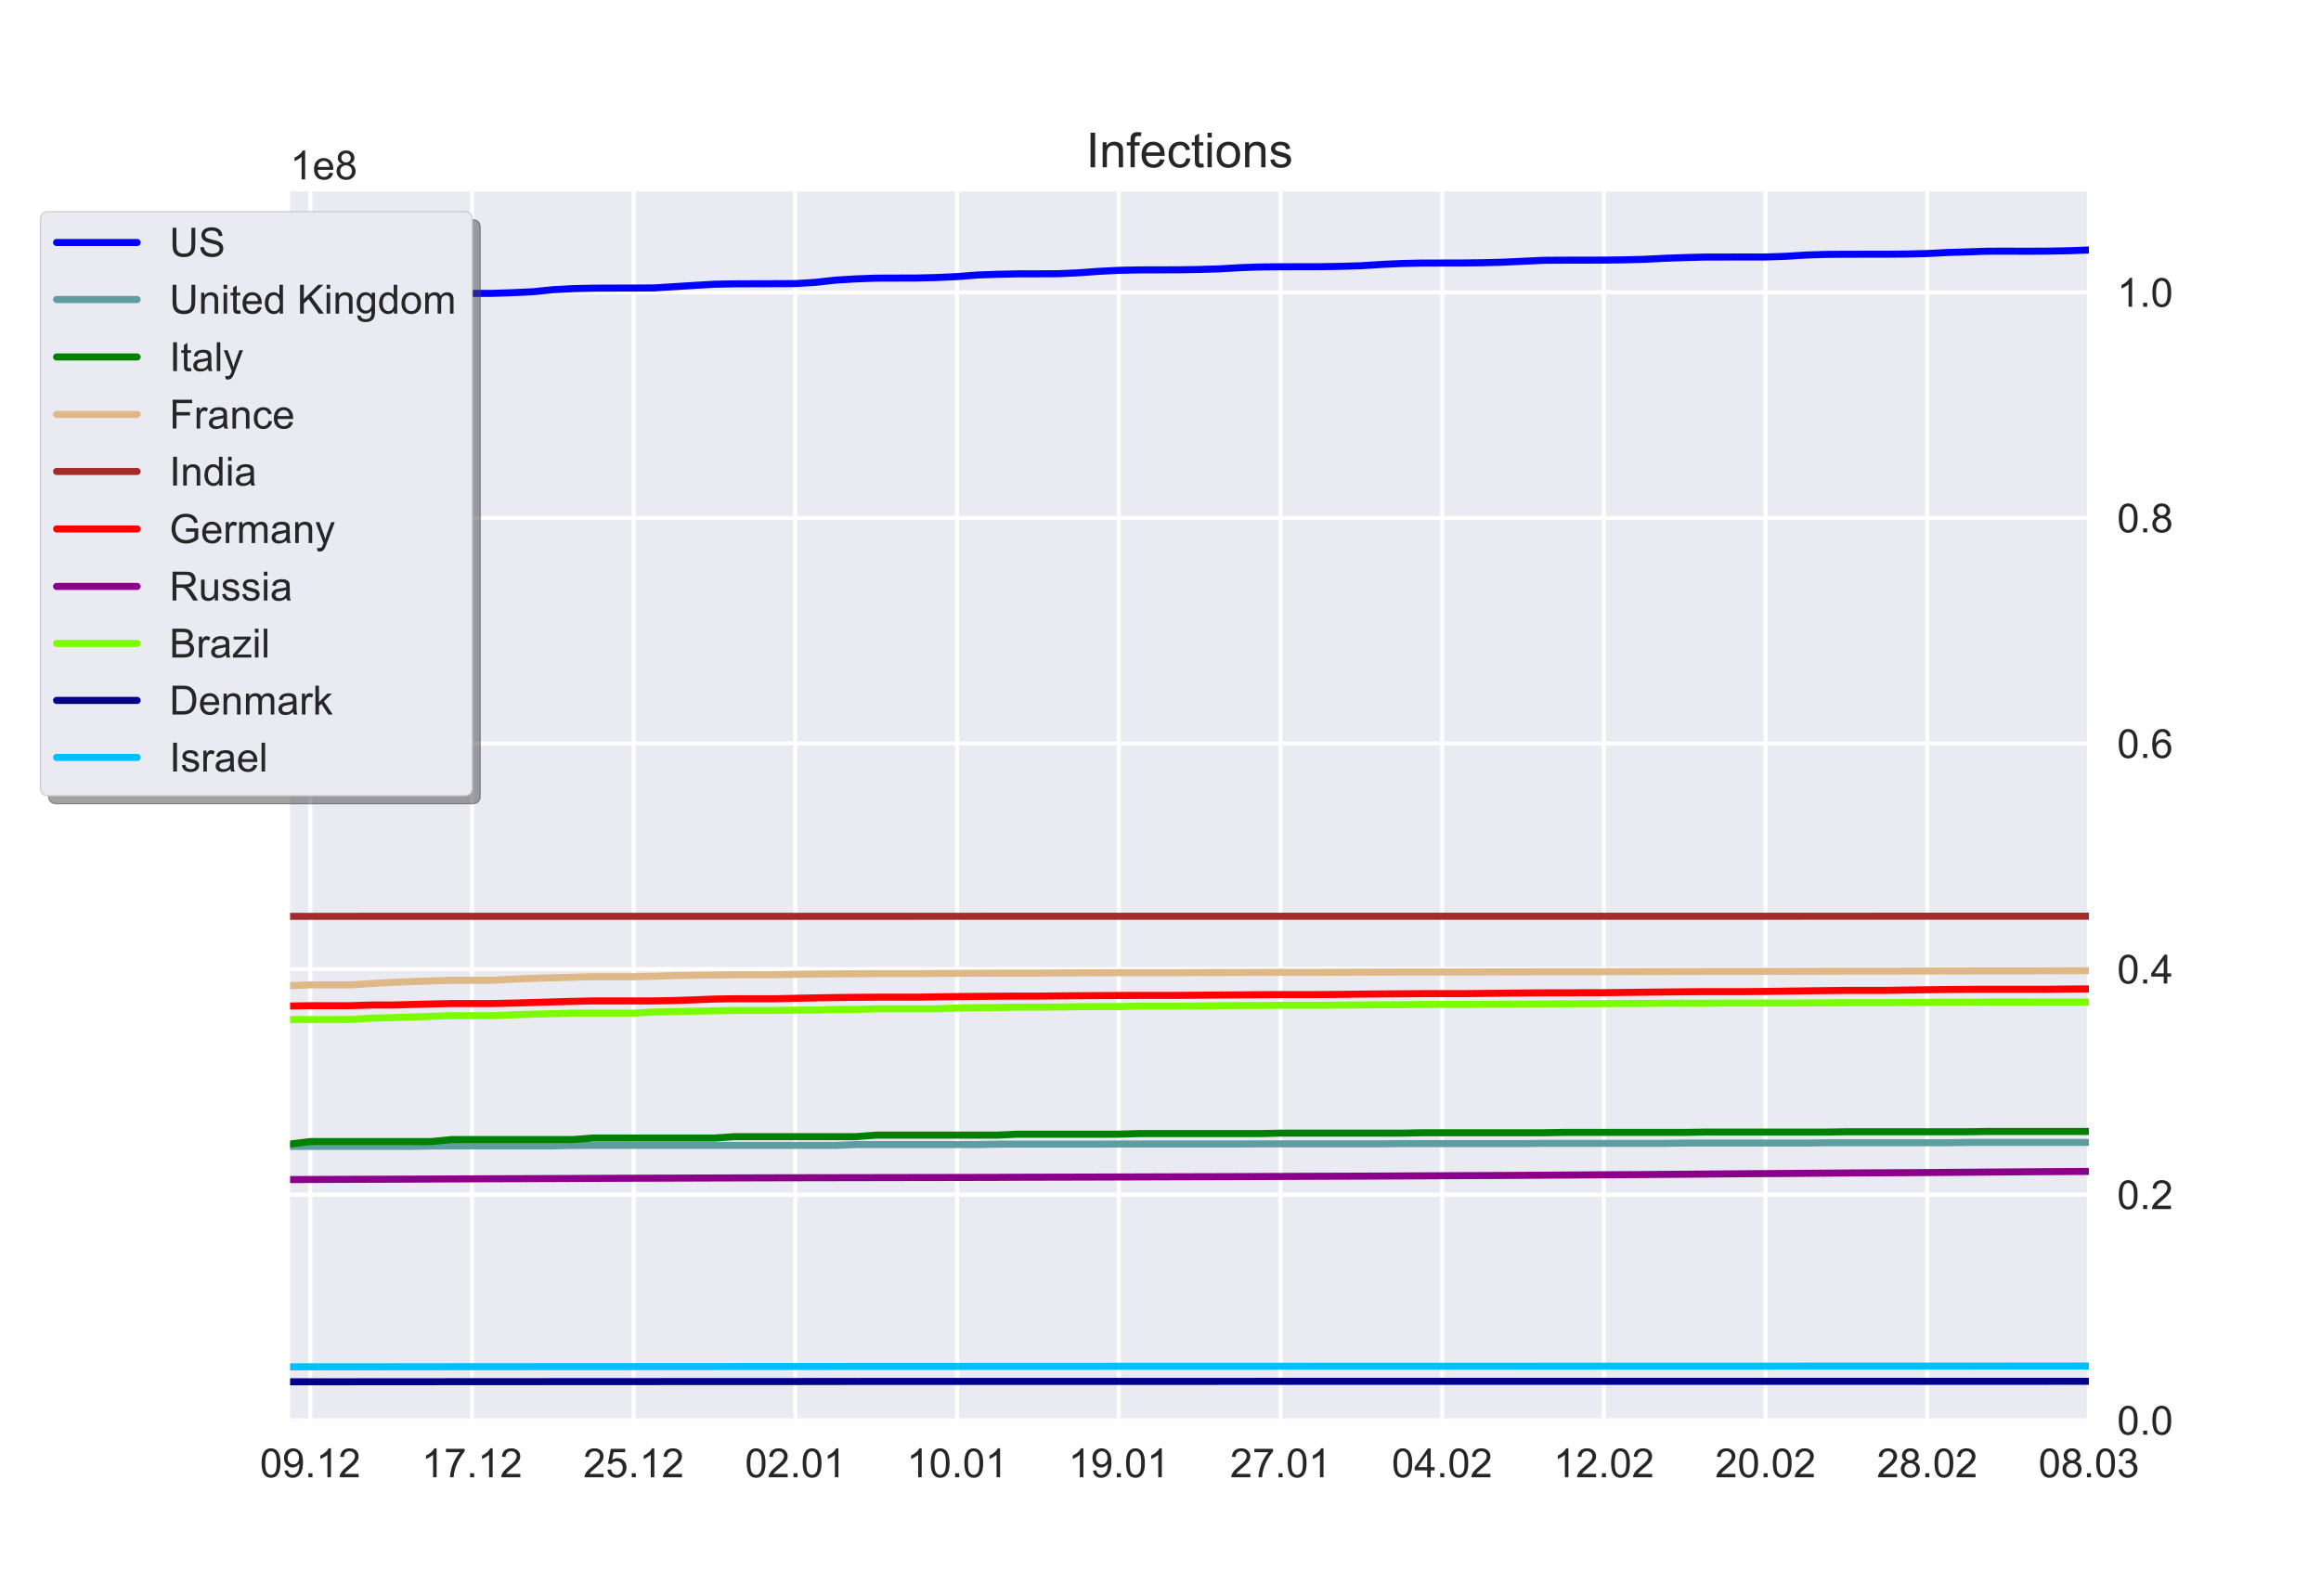 <?xml version="1.0" encoding="utf-8" standalone="no"?>
<!DOCTYPE svg PUBLIC "-//W3C//DTD SVG 1.1//EN"
  "http://www.w3.org/Graphics/SVG/1.1/DTD/svg11.dtd">
<!-- Created with matplotlib (https://matplotlib.org/) -->
<svg height="396pt" version="1.1" viewBox="0 0 576 396" width="576pt" xmlns="http://www.w3.org/2000/svg" xmlns:xlink="http://www.w3.org/1999/xlink">
 <defs>
  <style type="text/css">*{stroke-linecap:butt;stroke-linejoin:round;}</style>
 </defs>
 <g id="figure_1">
  <g id="patch_1">
   <path d="M 0 396 
L 576 396 
L 576 0 
L 0 0 
z
" style="fill:#ffffff;"/>
  </g>
  <g id="axes_1">
   <g id="patch_2">
    <path d="M 72 352.44 
L 518.4 352.44 
L 518.4 47.52 
L 72 47.52 
z
" style="fill:#eaeaf2;"/>
   </g>
   <g id="matplotlib.axis_1">
    <g id="xtick_1">
     <g id="line2d_1">
      <path clip-path="url(#pc423b27bb5)" d="M 77.016 352.44 
L 77.016 47.52 
" style="fill:none;stroke:#ffffff;stroke-linecap:round;"/>
     </g>
     <g id="line2d_2"/>
     <g id="text_1">
      <!-- 09.12 -->
      <g style="fill:#262626;" transform="translate(64.505 366.598)scale(0.1 -0.1)">
       <defs>
        <path d="M 4.156 35.297 
Q 4.156 48 6.766 55.734 
Q 9.375 63.484 14.516 67.672 
Q 19.672 71.875 27.484 71.875 
Q 33.25 71.875 37.594 69.547 
Q 41.938 67.234 44.766 62.859 
Q 47.609 58.5 49.219 52.219 
Q 50.828 45.953 50.828 35.297 
Q 50.828 22.703 48.234 14.969 
Q 45.656 7.234 40.5 3 
Q 35.359 -1.219 27.484 -1.219 
Q 17.141 -1.219 11.234 6.203 
Q 4.156 15.141 4.156 35.297 
z
M 13.188 35.297 
Q 13.188 17.672 17.312 11.828 
Q 21.438 6 27.484 6 
Q 33.547 6 37.672 11.859 
Q 41.797 17.719 41.797 35.297 
Q 41.797 52.984 37.672 58.781 
Q 33.547 64.594 27.391 64.594 
Q 21.344 64.594 17.719 59.469 
Q 13.188 52.938 13.188 35.297 
z
" id="ArialMT-48"/>
        <path d="M 5.469 16.547 
L 13.922 17.328 
Q 14.984 11.375 18.016 8.688 
Q 21.047 6 25.781 6 
Q 29.828 6 32.875 7.859 
Q 35.938 9.719 37.891 12.812 
Q 39.844 15.922 41.156 21.188 
Q 42.484 26.469 42.484 31.938 
Q 42.484 32.516 42.438 33.688 
Q 39.797 29.5 35.234 26.875 
Q 30.672 24.266 25.344 24.266 
Q 16.453 24.266 10.297 30.703 
Q 4.156 37.156 4.156 47.703 
Q 4.156 58.594 10.578 65.234 
Q 17 71.875 26.656 71.875 
Q 33.641 71.875 39.422 68.109 
Q 45.219 64.359 48.219 57.391 
Q 51.219 50.438 51.219 37.25 
Q 51.219 23.531 48.234 15.406 
Q 45.266 7.281 39.375 3.031 
Q 33.5 -1.219 25.594 -1.219 
Q 17.188 -1.219 11.859 3.438 
Q 6.547 8.109 5.469 16.547 
z
M 41.453 48.141 
Q 41.453 55.719 37.422 60.156 
Q 33.406 64.594 27.734 64.594 
Q 21.875 64.594 17.531 59.812 
Q 13.188 55.031 13.188 47.406 
Q 13.188 40.578 17.312 36.297 
Q 21.438 32.031 27.484 32.031 
Q 33.594 32.031 37.516 36.297 
Q 41.453 40.578 41.453 48.141 
z
" id="ArialMT-57"/>
        <path d="M 9.078 0 
L 9.078 10.016 
L 19.094 10.016 
L 19.094 0 
z
" id="ArialMT-46"/>
        <path d="M 37.25 0 
L 28.469 0 
L 28.469 56 
Q 25.297 52.984 20.141 49.953 
Q 14.984 46.922 10.891 45.406 
L 10.891 53.906 
Q 18.266 57.375 23.781 62.297 
Q 29.297 67.234 31.594 71.875 
L 37.25 71.875 
z
" id="ArialMT-49"/>
        <path d="M 50.344 8.453 
L 50.344 0 
L 3.031 0 
Q 2.938 3.172 4.047 6.109 
Q 5.859 10.938 9.828 15.625 
Q 13.812 20.312 21.344 26.469 
Q 33.016 36.031 37.109 41.625 
Q 41.219 47.219 41.219 52.203 
Q 41.219 57.422 37.469 61 
Q 33.734 64.594 27.734 64.594 
Q 21.391 64.594 17.578 60.781 
Q 13.766 56.984 13.719 50.25 
L 4.688 51.172 
Q 5.609 61.281 11.656 66.578 
Q 17.719 71.875 27.938 71.875 
Q 38.234 71.875 44.234 66.156 
Q 50.25 60.453 50.25 52 
Q 50.25 47.703 48.484 43.547 
Q 46.734 39.406 42.656 34.812 
Q 38.578 30.219 29.109 22.219 
Q 21.188 15.578 18.938 13.203 
Q 16.703 10.844 15.234 8.453 
z
" id="ArialMT-50"/>
       </defs>
       <use xlink:href="#ArialMT-48"/>
       <use x="55.615" xlink:href="#ArialMT-57"/>
       <use x="111.23" xlink:href="#ArialMT-46"/>
       <use x="139.014" xlink:href="#ArialMT-49"/>
       <use x="194.629" xlink:href="#ArialMT-50"/>
      </g>
     </g>
    </g>
    <g id="xtick_2">
     <g id="line2d_3">
      <path clip-path="url(#pc423b27bb5)" d="M 117.142 352.44 
L 117.142 47.52 
" style="fill:none;stroke:#ffffff;stroke-linecap:round;"/>
     </g>
     <g id="line2d_4"/>
     <g id="text_2">
      <!-- 17.12 -->
      <g style="fill:#262626;" transform="translate(104.631 366.598)scale(0.1 -0.1)">
       <defs>
        <path d="M 4.734 62.203 
L 4.734 70.656 
L 51.078 70.656 
L 51.078 63.812 
Q 44.234 56.547 37.516 44.484 
Q 30.812 32.422 27.156 19.672 
Q 24.516 10.688 23.781 0 
L 14.75 0 
Q 14.891 8.453 18.062 20.406 
Q 21.234 32.375 27.172 43.484 
Q 33.109 54.594 39.797 62.203 
z
" id="ArialMT-55"/>
       </defs>
       <use xlink:href="#ArialMT-49"/>
       <use x="55.615" xlink:href="#ArialMT-55"/>
       <use x="111.23" xlink:href="#ArialMT-46"/>
       <use x="139.014" xlink:href="#ArialMT-49"/>
       <use x="194.629" xlink:href="#ArialMT-50"/>
      </g>
     </g>
    </g>
    <g id="xtick_3">
     <g id="line2d_5">
      <path clip-path="url(#pc423b27bb5)" d="M 157.267 352.44 
L 157.267 47.52 
" style="fill:none;stroke:#ffffff;stroke-linecap:round;"/>
     </g>
     <g id="line2d_6"/>
     <g id="text_3">
      <!-- 25.12 -->
      <g style="fill:#262626;" transform="translate(144.756 366.598)scale(0.1 -0.1)">
       <defs>
        <path d="M 4.156 18.75 
L 13.375 19.531 
Q 14.406 12.797 18.141 9.391 
Q 21.875 6 27.156 6 
Q 33.5 6 37.891 10.781 
Q 42.281 15.578 42.281 23.484 
Q 42.281 31 38.062 35.344 
Q 33.844 39.703 27 39.703 
Q 22.75 39.703 19.328 37.766 
Q 15.922 35.844 13.969 32.766 
L 5.719 33.844 
L 12.641 70.609 
L 48.25 70.609 
L 48.25 62.203 
L 19.672 62.203 
L 15.828 42.969 
Q 22.266 47.469 29.344 47.469 
Q 38.719 47.469 45.156 40.969 
Q 51.609 34.469 51.609 24.266 
Q 51.609 14.547 45.953 7.469 
Q 39.062 -1.219 27.156 -1.219 
Q 17.391 -1.219 11.203 4.25 
Q 5.031 9.719 4.156 18.75 
z
" id="ArialMT-53"/>
       </defs>
       <use xlink:href="#ArialMT-50"/>
       <use x="55.615" xlink:href="#ArialMT-53"/>
       <use x="111.23" xlink:href="#ArialMT-46"/>
       <use x="139.014" xlink:href="#ArialMT-49"/>
       <use x="194.629" xlink:href="#ArialMT-50"/>
      </g>
     </g>
    </g>
    <g id="xtick_4">
     <g id="line2d_7">
      <path clip-path="url(#pc423b27bb5)" d="M 197.393 352.44 
L 197.393 47.52 
" style="fill:none;stroke:#ffffff;stroke-linecap:round;"/>
     </g>
     <g id="line2d_8"/>
     <g id="text_4">
      <!-- 02.01 -->
      <g style="fill:#262626;" transform="translate(184.882 366.598)scale(0.1 -0.1)">
       <use xlink:href="#ArialMT-48"/>
       <use x="55.615" xlink:href="#ArialMT-50"/>
       <use x="111.23" xlink:href="#ArialMT-46"/>
       <use x="139.014" xlink:href="#ArialMT-48"/>
       <use x="194.629" xlink:href="#ArialMT-49"/>
      </g>
     </g>
    </g>
    <g id="xtick_5">
     <g id="line2d_9">
      <path clip-path="url(#pc423b27bb5)" d="M 237.519 352.44 
L 237.519 47.52 
" style="fill:none;stroke:#ffffff;stroke-linecap:round;"/>
     </g>
     <g id="line2d_10"/>
     <g id="text_5">
      <!-- 10.01 -->
      <g style="fill:#262626;" transform="translate(225.008 366.598)scale(0.1 -0.1)">
       <use xlink:href="#ArialMT-49"/>
       <use x="55.615" xlink:href="#ArialMT-48"/>
       <use x="111.23" xlink:href="#ArialMT-46"/>
       <use x="139.014" xlink:href="#ArialMT-48"/>
       <use x="194.629" xlink:href="#ArialMT-49"/>
      </g>
     </g>
    </g>
    <g id="xtick_6">
     <g id="line2d_11">
      <path clip-path="url(#pc423b27bb5)" d="M 277.645 352.44 
L 277.645 47.52 
" style="fill:none;stroke:#ffffff;stroke-linecap:round;"/>
     </g>
     <g id="line2d_12"/>
     <g id="text_6">
      <!-- 19.01 -->
      <g style="fill:#262626;" transform="translate(265.134 366.598)scale(0.1 -0.1)">
       <use xlink:href="#ArialMT-49"/>
       <use x="55.615" xlink:href="#ArialMT-57"/>
       <use x="111.23" xlink:href="#ArialMT-46"/>
       <use x="139.014" xlink:href="#ArialMT-48"/>
       <use x="194.629" xlink:href="#ArialMT-49"/>
      </g>
     </g>
    </g>
    <g id="xtick_7">
     <g id="line2d_13">
      <path clip-path="url(#pc423b27bb5)" d="M 317.771 352.44 
L 317.771 47.52 
" style="fill:none;stroke:#ffffff;stroke-linecap:round;"/>
     </g>
     <g id="line2d_14"/>
     <g id="text_7">
      <!-- 27.01 -->
      <g style="fill:#262626;" transform="translate(305.26 366.598)scale(0.1 -0.1)">
       <use xlink:href="#ArialMT-50"/>
       <use x="55.615" xlink:href="#ArialMT-55"/>
       <use x="111.23" xlink:href="#ArialMT-46"/>
       <use x="139.014" xlink:href="#ArialMT-48"/>
       <use x="194.629" xlink:href="#ArialMT-49"/>
      </g>
     </g>
    </g>
    <g id="xtick_8">
     <g id="line2d_15">
      <path clip-path="url(#pc423b27bb5)" d="M 357.897 352.44 
L 357.897 47.52 
" style="fill:none;stroke:#ffffff;stroke-linecap:round;"/>
     </g>
     <g id="line2d_16"/>
     <g id="text_8">
      <!-- 04.02 -->
      <g style="fill:#262626;" transform="translate(345.386 366.598)scale(0.1 -0.1)">
       <defs>
        <path d="M 32.328 0 
L 32.328 17.141 
L 1.266 17.141 
L 1.266 25.203 
L 33.938 71.578 
L 41.109 71.578 
L 41.109 25.203 
L 50.781 25.203 
L 50.781 17.141 
L 41.109 17.141 
L 41.109 0 
z
M 32.328 25.203 
L 32.328 57.469 
L 9.906 25.203 
z
" id="ArialMT-52"/>
       </defs>
       <use xlink:href="#ArialMT-48"/>
       <use x="55.615" xlink:href="#ArialMT-52"/>
       <use x="111.23" xlink:href="#ArialMT-46"/>
       <use x="139.014" xlink:href="#ArialMT-48"/>
       <use x="194.629" xlink:href="#ArialMT-50"/>
      </g>
     </g>
    </g>
    <g id="xtick_9">
     <g id="line2d_17">
      <path clip-path="url(#pc423b27bb5)" d="M 398.022 352.44 
L 398.022 47.52 
" style="fill:none;stroke:#ffffff;stroke-linecap:round;"/>
     </g>
     <g id="line2d_18"/>
     <g id="text_9">
      <!-- 12.02 -->
      <g style="fill:#262626;" transform="translate(385.512 366.598)scale(0.1 -0.1)">
       <use xlink:href="#ArialMT-49"/>
       <use x="55.615" xlink:href="#ArialMT-50"/>
       <use x="111.23" xlink:href="#ArialMT-46"/>
       <use x="139.014" xlink:href="#ArialMT-48"/>
       <use x="194.629" xlink:href="#ArialMT-50"/>
      </g>
     </g>
    </g>
    <g id="xtick_10">
     <g id="line2d_19">
      <path clip-path="url(#pc423b27bb5)" d="M 438.148 352.44 
L 438.148 47.52 
" style="fill:none;stroke:#ffffff;stroke-linecap:round;"/>
     </g>
     <g id="line2d_20"/>
     <g id="text_10">
      <!-- 20.02 -->
      <g style="fill:#262626;" transform="translate(425.637 366.598)scale(0.1 -0.1)">
       <use xlink:href="#ArialMT-50"/>
       <use x="55.615" xlink:href="#ArialMT-48"/>
       <use x="111.23" xlink:href="#ArialMT-46"/>
       <use x="139.014" xlink:href="#ArialMT-48"/>
       <use x="194.629" xlink:href="#ArialMT-50"/>
      </g>
     </g>
    </g>
    <g id="xtick_11">
     <g id="line2d_21">
      <path clip-path="url(#pc423b27bb5)" d="M 478.274 352.44 
L 478.274 47.52 
" style="fill:none;stroke:#ffffff;stroke-linecap:round;"/>
     </g>
     <g id="line2d_22"/>
     <g id="text_11">
      <!-- 28.02 -->
      <g style="fill:#262626;" transform="translate(465.763 366.598)scale(0.1 -0.1)">
       <defs>
        <path d="M 17.672 38.812 
Q 12.203 40.828 9.562 44.531 
Q 6.938 48.25 6.938 53.422 
Q 6.938 61.234 12.547 66.547 
Q 18.172 71.875 27.484 71.875 
Q 36.859 71.875 42.578 66.422 
Q 48.297 60.984 48.297 53.172 
Q 48.297 48.188 45.672 44.5 
Q 43.062 40.828 37.75 38.812 
Q 44.344 36.672 47.781 31.875 
Q 51.219 27.094 51.219 20.453 
Q 51.219 11.281 44.719 5.031 
Q 38.234 -1.219 27.641 -1.219 
Q 17.047 -1.219 10.547 5.047 
Q 4.047 11.328 4.047 20.703 
Q 4.047 27.688 7.594 32.391 
Q 11.141 37.109 17.672 38.812 
z
M 15.922 53.719 
Q 15.922 48.641 19.188 45.406 
Q 22.469 42.188 27.688 42.188 
Q 32.766 42.188 36.016 45.375 
Q 39.266 48.578 39.266 53.219 
Q 39.266 58.062 35.906 61.359 
Q 32.562 64.656 27.594 64.656 
Q 22.562 64.656 19.234 61.422 
Q 15.922 58.203 15.922 53.719 
z
M 13.094 20.656 
Q 13.094 16.891 14.875 13.375 
Q 16.656 9.859 20.172 7.922 
Q 23.688 6 27.734 6 
Q 34.031 6 38.125 10.047 
Q 42.234 14.109 42.234 20.359 
Q 42.234 26.703 38.016 30.859 
Q 33.797 35.016 27.438 35.016 
Q 21.234 35.016 17.156 30.906 
Q 13.094 26.812 13.094 20.656 
z
" id="ArialMT-56"/>
       </defs>
       <use xlink:href="#ArialMT-50"/>
       <use x="55.615" xlink:href="#ArialMT-56"/>
       <use x="111.23" xlink:href="#ArialMT-46"/>
       <use x="139.014" xlink:href="#ArialMT-48"/>
       <use x="194.629" xlink:href="#ArialMT-50"/>
      </g>
     </g>
    </g>
    <g id="xtick_12">
     <g id="line2d_23">
      <path clip-path="url(#pc423b27bb5)" d="M 518.4 352.44 
L 518.4 47.52 
" style="fill:none;stroke:#ffffff;stroke-linecap:round;"/>
     </g>
     <g id="line2d_24"/>
     <g id="text_12">
      <!-- 08.03 -->
      <g style="fill:#262626;" transform="translate(505.889 366.598)scale(0.1 -0.1)">
       <defs>
        <path d="M 4.203 18.891 
L 12.984 20.062 
Q 14.5 12.594 18.141 9.297 
Q 21.781 6 27 6 
Q 33.203 6 37.469 10.297 
Q 41.75 14.594 41.75 20.953 
Q 41.75 27 37.797 30.922 
Q 33.844 34.859 27.734 34.859 
Q 25.25 34.859 21.531 33.891 
L 22.516 41.609 
Q 23.391 41.5 23.922 41.5 
Q 29.547 41.5 34.031 44.422 
Q 38.531 47.359 38.531 53.469 
Q 38.531 58.297 35.25 61.469 
Q 31.984 64.656 26.812 64.656 
Q 21.688 64.656 18.266 61.422 
Q 14.844 58.203 13.875 51.766 
L 5.078 53.328 
Q 6.688 62.156 12.391 67.016 
Q 18.109 71.875 26.609 71.875 
Q 32.469 71.875 37.391 69.359 
Q 42.328 66.844 44.938 62.5 
Q 47.562 58.156 47.562 53.266 
Q 47.562 48.641 45.062 44.828 
Q 42.578 41.016 37.703 38.766 
Q 44.047 37.312 47.562 32.688 
Q 51.078 28.078 51.078 21.141 
Q 51.078 11.766 44.234 5.25 
Q 37.406 -1.266 26.953 -1.266 
Q 17.531 -1.266 11.297 4.344 
Q 5.078 9.969 4.203 18.891 
z
" id="ArialMT-51"/>
       </defs>
       <use xlink:href="#ArialMT-48"/>
       <use x="55.615" xlink:href="#ArialMT-56"/>
       <use x="111.23" xlink:href="#ArialMT-46"/>
       <use x="139.014" xlink:href="#ArialMT-48"/>
       <use x="194.629" xlink:href="#ArialMT-51"/>
      </g>
     </g>
    </g>
   </g>
   <g id="matplotlib.axis_2">
    <g id="ytick_1">
     <g id="line2d_25">
      <path clip-path="url(#pc423b27bb5)" d="M 72 352.44 
L 518.4 352.44 
" style="fill:none;stroke:#ffffff;stroke-linecap:round;"/>
     </g>
     <g id="line2d_26"/>
     <g id="text_13">
      <!-- 0.0 -->
      <g style="fill:#262626;" transform="translate(525.4 356.019)scale(0.1 -0.1)">
       <use xlink:href="#ArialMT-48"/>
       <use x="55.615" xlink:href="#ArialMT-46"/>
       <use x="83.398" xlink:href="#ArialMT-48"/>
      </g>
     </g>
    </g>
    <g id="ytick_2">
     <g id="line2d_27">
      <path clip-path="url(#pc423b27bb5)" d="M 72 296.462 
L 518.4 296.462 
" style="fill:none;stroke:#ffffff;stroke-linecap:round;"/>
     </g>
     <g id="line2d_28"/>
     <g id="text_14">
      <!-- 0.2 -->
      <g style="fill:#262626;" transform="translate(525.4 300.041)scale(0.1 -0.1)">
       <use xlink:href="#ArialMT-48"/>
       <use x="55.615" xlink:href="#ArialMT-46"/>
       <use x="83.398" xlink:href="#ArialMT-50"/>
      </g>
     </g>
    </g>
    <g id="ytick_3">
     <g id="line2d_29">
      <path clip-path="url(#pc423b27bb5)" d="M 72 240.485 
L 518.4 240.485 
" style="fill:none;stroke:#ffffff;stroke-linecap:round;"/>
     </g>
     <g id="line2d_30"/>
     <g id="text_15">
      <!-- 0.4 -->
      <g style="fill:#262626;" transform="translate(525.4 244.064)scale(0.1 -0.1)">
       <use xlink:href="#ArialMT-48"/>
       <use x="55.615" xlink:href="#ArialMT-46"/>
       <use x="83.398" xlink:href="#ArialMT-52"/>
      </g>
     </g>
    </g>
    <g id="ytick_4">
     <g id="line2d_31">
      <path clip-path="url(#pc423b27bb5)" d="M 72 184.507 
L 518.4 184.507 
" style="fill:none;stroke:#ffffff;stroke-linecap:round;"/>
     </g>
     <g id="line2d_32"/>
     <g id="text_16">
      <!-- 0.6 -->
      <g style="fill:#262626;" transform="translate(525.4 188.086)scale(0.1 -0.1)">
       <defs>
        <path d="M 49.75 54.047 
L 41.016 53.375 
Q 39.844 58.547 37.703 60.891 
Q 34.125 64.656 28.906 64.656 
Q 24.703 64.656 21.531 62.312 
Q 17.391 59.281 14.984 53.469 
Q 12.594 47.656 12.5 36.922 
Q 15.672 41.75 20.266 44.094 
Q 24.859 46.438 29.891 46.438 
Q 38.672 46.438 44.844 39.969 
Q 51.031 33.5 51.031 23.25 
Q 51.031 16.5 48.125 10.719 
Q 45.219 4.938 40.141 1.859 
Q 35.062 -1.219 28.609 -1.219 
Q 17.625 -1.219 10.688 6.859 
Q 3.766 14.938 3.766 33.5 
Q 3.766 54.25 11.422 63.672 
Q 18.109 71.875 29.438 71.875 
Q 37.891 71.875 43.281 67.141 
Q 48.688 62.406 49.75 54.047 
z
M 13.875 23.188 
Q 13.875 18.656 15.797 14.5 
Q 17.719 10.359 21.188 8.172 
Q 24.656 6 28.469 6 
Q 34.031 6 38.031 10.484 
Q 42.047 14.984 42.047 22.703 
Q 42.047 30.125 38.078 34.391 
Q 34.125 38.672 28.125 38.672 
Q 22.172 38.672 18.016 34.391 
Q 13.875 30.125 13.875 23.188 
z
" id="ArialMT-54"/>
       </defs>
       <use xlink:href="#ArialMT-48"/>
       <use x="55.615" xlink:href="#ArialMT-46"/>
       <use x="83.398" xlink:href="#ArialMT-54"/>
      </g>
     </g>
    </g>
    <g id="ytick_5">
     <g id="line2d_33">
      <path clip-path="url(#pc423b27bb5)" d="M 72 128.53 
L 518.4 128.53 
" style="fill:none;stroke:#ffffff;stroke-linecap:round;"/>
     </g>
     <g id="line2d_34"/>
     <g id="text_17">
      <!-- 0.8 -->
      <g style="fill:#262626;" transform="translate(525.4 132.108)scale(0.1 -0.1)">
       <use xlink:href="#ArialMT-48"/>
       <use x="55.615" xlink:href="#ArialMT-46"/>
       <use x="83.398" xlink:href="#ArialMT-56"/>
      </g>
     </g>
    </g>
    <g id="ytick_6">
     <g id="line2d_35">
      <path clip-path="url(#pc423b27bb5)" d="M 72 72.552 
L 518.4 72.552 
" style="fill:none;stroke:#ffffff;stroke-linecap:round;"/>
     </g>
     <g id="line2d_36"/>
     <g id="text_18">
      <!-- 1.0 -->
      <g style="fill:#262626;" transform="translate(525.4 76.131)scale(0.1 -0.1)">
       <use xlink:href="#ArialMT-49"/>
       <use x="55.615" xlink:href="#ArialMT-46"/>
       <use x="83.398" xlink:href="#ArialMT-48"/>
      </g>
     </g>
    </g>
    <g id="text_19">
     <!-- 1e8 -->
     <g style="fill:#262626;" transform="translate(72 44.52)scale(0.1 -0.1)">
      <defs>
       <path d="M 42.094 16.703 
L 51.172 15.578 
Q 49.031 7.625 43.219 3.219 
Q 37.406 -1.172 28.375 -1.172 
Q 17 -1.172 10.328 5.828 
Q 3.656 12.844 3.656 25.484 
Q 3.656 38.578 10.391 45.797 
Q 17.141 53.031 27.875 53.031 
Q 38.281 53.031 44.875 45.953 
Q 51.469 38.875 51.469 26.031 
Q 51.469 25.25 51.422 23.688 
L 12.75 23.688 
Q 13.234 15.141 17.578 10.594 
Q 21.922 6.062 28.422 6.062 
Q 33.25 6.062 36.672 8.594 
Q 40.094 11.141 42.094 16.703 
z
M 13.234 30.906 
L 42.188 30.906 
Q 41.609 37.453 38.875 40.719 
Q 34.672 45.797 27.984 45.797 
Q 21.922 45.797 17.797 41.75 
Q 13.672 37.703 13.234 30.906 
z
" id="ArialMT-101"/>
      </defs>
      <use xlink:href="#ArialMT-49"/>
      <use x="55.615" xlink:href="#ArialMT-101"/>
      <use x="111.23" xlink:href="#ArialMT-56"/>
     </g>
    </g>
   </g>
   <g id="line2d_37">
    <path clip-path="url(#pc423b27bb5)" d="M 72 74.301 
L 77.016 74.2 
L 82.031 74.181 
L 87.047 74.167 
L 92.063 74.007 
L 97.079 73.723 
L 102.094 73.307 
L 107.11 72.992 
L 112.126 72.838 
L 117.142 72.818 
L 122.157 72.801 
L 127.173 72.631 
L 132.189 72.401 
L 137.204 71.891 
L 142.22 71.622 
L 147.236 71.512 
L 152.252 71.494 
L 157.267 71.485 
L 162.283 71.45 
L 167.299 71.14 
L 172.315 70.823 
L 177.33 70.532 
L 182.346 70.435 
L 187.362 70.413 
L 192.378 70.401 
L 197.393 70.377 
L 202.409 70.063 
L 207.425 69.508 
L 212.44 69.206 
L 217.456 69.024 
L 222.472 69.007 
L 227.488 68.991 
L 232.503 68.871 
L 237.519 68.638 
L 242.535 68.247 
L 247.551 68.065 
L 252.566 67.957 
L 257.582 67.948 
L 262.598 67.927 
L 267.613 67.699 
L 272.629 67.339 
L 277.645 67.084 
L 282.661 66.979 
L 287.676 66.965 
L 292.692 66.956 
L 297.708 66.869 
L 302.724 66.713 
L 307.739 66.426 
L 312.755 66.247 
L 317.771 66.2 
L 322.787 66.187 
L 327.802 66.178 
L 332.818 66.097 
L 337.834 65.943 
L 342.849 65.618 
L 347.865 65.39 
L 352.881 65.282 
L 357.897 65.271 
L 362.912 65.263 
L 367.928 65.195 
L 372.944 65.068 
L 377.96 64.835 
L 382.975 64.6 
L 387.991 64.567 
L 393.007 64.555 
L 398.022 64.546 
L 403.038 64.482 
L 408.054 64.348 
L 413.07 64.099 
L 418.085 63.924 
L 423.101 63.79 
L 428.117 63.783 
L 433.133 63.779 
L 438.148 63.774 
L 443.164 63.604 
L 448.18 63.291 
L 453.196 63.132 
L 458.211 63.096 
L 463.227 63.089 
L 468.243 63.084 
L 473.258 63.036 
L 478.274 62.914 
L 483.29 62.661 
L 488.306 62.505 
L 493.321 62.34 
L 498.337 62.334 
L 503.353 62.345 
L 508.369 62.321 
L 513.384 62.222 
L 518.4 62.04 
" style="fill:none;stroke:#0000ff;stroke-linecap:round;stroke-width:1.75;"/>
   </g>
   <g id="line2d_38">
    <path clip-path="url(#pc423b27bb5)" d="M 72 284.48 
L 77.016 284.479 
L 82.031 284.479 
L 87.047 284.479 
L 92.063 284.479 
L 97.079 284.479 
L 102.094 284.479 
L 107.11 284.379 
L 112.126 284.376 
L 117.142 284.376 
L 122.157 284.376 
L 127.173 284.376 
L 132.189 284.376 
L 137.204 284.375 
L 142.22 284.246 
L 147.236 284.244 
L 152.252 284.244 
L 157.267 284.244 
L 162.283 284.244 
L 167.299 284.244 
L 172.315 284.243 
L 177.33 284.243 
L 182.346 284.243 
L 187.362 284.243 
L 192.378 284.243 
L 197.393 284.243 
L 202.409 284.242 
L 207.425 284.242 
L 212.44 284.03 
L 217.456 284.029 
L 222.472 284.029 
L 227.488 284.029 
L 232.503 284.029 
L 237.519 284.029 
L 242.535 284.029 
L 247.551 283.936 
L 252.566 283.935 
L 257.582 283.935 
L 262.598 283.935 
L 267.613 283.935 
L 272.629 283.934 
L 277.645 283.89 
L 282.661 283.89 
L 287.676 283.89 
L 292.692 283.89 
L 297.708 283.89 
L 302.724 283.89 
L 307.739 283.89 
L 312.755 283.847 
L 317.771 283.847 
L 322.787 283.847 
L 327.802 283.847 
L 332.818 283.847 
L 337.834 283.847 
L 342.849 283.847 
L 347.865 283.792 
L 352.881 283.792 
L 357.897 283.792 
L 362.912 283.792 
L 367.928 283.792 
L 372.944 283.792 
L 377.96 283.792 
L 382.975 283.73 
L 387.991 283.73 
L 393.007 283.73 
L 398.022 283.73 
L 403.038 283.73 
L 408.054 283.73 
L 413.07 283.73 
L 418.085 283.658 
L 423.101 283.658 
L 428.117 283.658 
L 433.133 283.658 
L 438.148 283.658 
L 443.164 283.658 
L 448.18 283.658 
L 453.196 283.578 
L 458.211 283.578 
L 463.227 283.578 
L 468.243 283.578 
L 473.258 283.578 
L 478.274 283.578 
L 483.29 283.578 
L 488.306 283.504 
L 493.321 283.504 
L 498.337 283.504 
L 503.353 283.504 
L 508.369 283.504 
L 513.384 283.504 
L 518.4 283.504 
" style="fill:none;stroke:#5f9ea0;stroke-linecap:round;stroke-width:1.75;"/>
   </g>
   <g id="line2d_39">
    <path clip-path="url(#pc423b27bb5)" d="M 72 283.901 
L 77.016 283.281 
L 82.031 283.281 
L 87.047 283.281 
L 92.063 283.281 
L 97.079 283.281 
L 102.094 283.281 
L 107.11 283.281 
L 112.126 282.793 
L 117.142 282.793 
L 122.157 282.793 
L 127.173 282.793 
L 132.189 282.793 
L 137.204 282.793 
L 142.22 282.793 
L 147.236 282.408 
L 152.252 282.408 
L 157.267 282.408 
L 162.283 282.408 
L 167.299 282.408 
L 172.315 282.408 
L 177.33 282.408 
L 182.346 282.066 
L 187.362 282.066 
L 192.378 282.066 
L 197.393 282.066 
L 202.409 282.066 
L 207.425 282.066 
L 212.44 282.066 
L 217.456 281.685 
L 222.472 281.685 
L 227.488 281.685 
L 232.503 281.685 
L 237.519 281.685 
L 242.535 281.685 
L 247.551 281.685 
L 252.566 281.45 
L 257.582 281.45 
L 262.598 281.45 
L 267.613 281.45 
L 272.629 281.45 
L 277.645 281.45 
L 282.661 281.305 
L 287.676 281.305 
L 292.692 281.305 
L 297.708 281.305 
L 302.724 281.305 
L 307.739 281.305 
L 312.755 281.305 
L 317.771 281.198 
L 322.787 281.198 
L 327.802 281.198 
L 332.818 281.198 
L 337.834 281.198 
L 342.849 281.198 
L 347.865 281.198 
L 352.881 281.102 
L 357.897 281.102 
L 362.912 281.102 
L 367.928 281.102 
L 372.944 281.102 
L 377.96 281.102 
L 382.975 281.102 
L 387.991 281.015 
L 393.007 281.015 
L 398.022 281.015 
L 403.038 281.015 
L 408.054 281.015 
L 413.07 281.015 
L 418.085 281.015 
L 423.101 280.936 
L 428.117 280.936 
L 433.133 280.936 
L 438.148 280.936 
L 443.164 280.936 
L 448.18 280.936 
L 453.196 280.936 
L 458.211 280.853 
L 463.227 280.853 
L 468.243 280.853 
L 473.258 280.853 
L 478.274 280.853 
L 483.29 280.853 
L 488.306 280.853 
L 493.321 280.779 
L 498.337 280.779 
L 503.353 280.779 
L 508.369 280.779 
L 513.384 280.779 
L 518.4 280.779 
" style="fill:none;stroke:#008000;stroke-linecap:round;stroke-width:1.75;"/>
   </g>
   <g id="line2d_40">
    <path clip-path="url(#pc423b27bb5)" d="M 72 244.592 
L 77.016 244.408 
L 82.031 244.408 
L 87.047 244.408 
L 92.063 244.073 
L 97.079 243.801 
L 102.094 243.604 
L 107.11 243.429 
L 112.126 243.271 
L 117.142 243.271 
L 122.157 243.271 
L 127.173 242.996 
L 132.189 242.795 
L 137.204 242.642 
L 142.22 242.503 
L 147.236 242.38 
L 152.252 242.38 
L 157.267 242.38 
L 162.283 242.266 
L 167.299 242.098 
L 172.315 242.025 
L 177.33 241.956 
L 182.346 241.889 
L 187.362 241.889 
L 192.378 241.889 
L 197.393 241.78 
L 202.409 241.715 
L 207.425 241.675 
L 212.44 241.643 
L 217.456 241.614 
L 222.472 241.614 
L 227.488 241.614 
L 232.503 241.565 
L 237.519 241.533 
L 242.535 241.511 
L 247.551 241.491 
L 252.566 241.473 
L 257.582 241.473 
L 262.598 241.443 
L 267.613 241.419 
L 272.629 241.403 
L 277.645 241.389 
L 282.661 241.376 
L 287.676 241.376 
L 292.692 241.376 
L 297.708 241.351 
L 302.724 241.331 
L 307.739 241.316 
L 312.755 241.301 
L 317.771 241.288 
L 322.787 241.288 
L 327.802 241.288 
L 332.818 241.262 
L 337.834 241.243 
L 342.849 241.23 
L 347.865 241.219 
L 352.881 241.209 
L 357.897 241.209 
L 362.912 241.209 
L 367.928 241.19 
L 372.944 241.176 
L 377.96 241.165 
L 382.975 241.155 
L 387.991 241.145 
L 393.007 241.145 
L 398.022 241.145 
L 403.038 241.127 
L 408.054 241.113 
L 413.07 241.102 
L 418.085 241.091 
L 423.101 241.081 
L 428.117 241.081 
L 433.133 241.081 
L 438.148 241.058 
L 443.164 241.042 
L 448.18 241.029 
L 453.196 241.017 
L 458.211 241.006 
L 463.227 241.006 
L 468.243 241.006 
L 473.258 240.984 
L 478.274 240.968 
L 483.29 240.956 
L 488.306 240.944 
L 493.321 240.935 
L 498.337 240.935 
L 503.353 240.935 
L 508.369 240.912 
L 513.384 240.893 
L 518.4 240.875 
" style="fill:none;stroke:#deb887;stroke-linecap:round;stroke-width:1.75;"/>
   </g>
   <g id="line2d_41">
    <path clip-path="url(#pc423b27bb5)" d="M 72 227.398 
L 77.016 227.398 
L 82.031 227.397 
L 87.047 227.397 
L 92.063 227.396 
L 97.079 227.396 
L 102.094 227.395 
L 107.11 227.395 
L 112.126 227.394 
L 117.142 227.394 
L 122.157 227.394 
L 127.173 227.393 
L 132.189 227.393 
L 137.204 227.392 
L 142.22 227.392 
L 147.236 227.391 
L 152.252 227.391 
L 157.267 227.39 
L 162.283 227.39 
L 167.299 227.389 
L 172.315 227.388 
L 177.33 227.388 
L 182.346 227.387 
L 187.362 227.386 
L 192.378 227.386 
L 197.393 227.386 
L 202.409 227.385 
L 207.425 227.385 
L 212.44 227.384 
L 217.456 227.383 
L 222.472 227.383 
L 227.488 227.382 
L 232.503 227.382 
L 237.519 227.382 
L 242.535 227.381 
L 247.551 227.38 
L 252.566 227.38 
L 257.582 227.379 
L 262.598 227.379 
L 267.613 227.379 
L 272.629 227.378 
L 277.645 227.378 
L 282.661 227.378 
L 287.676 227.377 
L 292.692 227.377 
L 297.708 227.377 
L 302.724 227.376 
L 307.739 227.376 
L 312.755 227.376 
L 317.771 227.376 
L 322.787 227.375 
L 327.802 227.375 
L 332.818 227.375 
L 337.834 227.374 
L 342.849 227.374 
L 347.865 227.374 
L 352.881 227.373 
L 357.897 227.373 
L 362.912 227.373 
L 367.928 227.373 
L 372.944 227.372 
L 377.96 227.372 
L 382.975 227.372 
L 387.991 227.375 
L 393.007 227.371 
L 398.022 227.371 
L 403.038 227.371 
L 408.054 227.37 
L 413.07 227.37 
L 418.085 227.37 
L 423.101 227.369 
L 428.117 227.369 
L 433.133 227.368 
L 438.148 227.368 
L 443.164 227.368 
L 448.18 227.367 
L 453.196 227.367 
L 458.211 227.366 
L 463.227 227.366 
L 468.243 227.365 
L 473.258 227.365 
L 478.274 227.364 
L 483.29 227.363 
L 488.306 227.363 
L 493.321 227.362 
L 498.337 227.361 
L 503.353 227.36 
L 508.369 227.359 
L 513.384 227.358 
L 518.4 227.357 
" style="fill:none;stroke:#a52a2a;stroke-linecap:round;stroke-width:1.75;"/>
   </g>
   <g id="line2d_42">
    <path clip-path="url(#pc423b27bb5)" d="M 72 249.648 
L 77.016 249.565 
L 82.031 249.565 
L 87.047 249.565 
L 92.063 249.406 
L 97.079 249.406 
L 102.094 249.27 
L 107.11 249.145 
L 112.126 249.031 
L 117.142 249.031 
L 122.157 249.031 
L 127.173 248.935 
L 132.189 248.781 
L 137.204 248.634 
L 142.22 248.5 
L 147.236 248.384 
L 152.252 248.384 
L 157.267 248.384 
L 162.283 248.384 
L 167.299 248.288 
L 172.315 248.119 
L 177.33 247.913 
L 182.346 247.846 
L 187.362 247.846 
L 192.378 247.846 
L 197.393 247.732 
L 202.409 247.631 
L 207.425 247.551 
L 212.44 247.492 
L 217.456 247.455 
L 222.472 247.455 
L 227.488 247.455 
L 232.503 247.37 
L 237.519 247.308 
L 242.535 247.254 
L 247.551 247.217 
L 252.566 247.188 
L 257.582 247.188 
L 262.598 247.14 
L 267.613 247.096 
L 272.629 247.063 
L 277.645 247.036 
L 282.661 247.011 
L 287.676 247.011 
L 292.692 247.011 
L 297.708 246.966 
L 302.724 246.919 
L 307.739 246.88 
L 312.755 246.843 
L 317.771 246.812 
L 322.787 246.812 
L 327.802 246.812 
L 332.818 246.758 
L 337.834 246.699 
L 342.849 246.651 
L 347.865 246.614 
L 352.881 246.579 
L 357.897 246.579 
L 362.912 246.579 
L 367.928 246.524 
L 372.944 246.47 
L 377.96 246.419 
L 382.975 246.38 
L 387.991 246.38 
L 393.007 246.342 
L 398.022 246.342 
L 403.038 246.281 
L 408.054 246.224 
L 413.07 246.166 
L 418.085 246.12 
L 423.101 246.077 
L 428.117 246.077 
L 433.133 246.077 
L 438.148 246.032 
L 443.164 245.96 
L 448.18 245.89 
L 453.196 245.83 
L 458.211 245.772 
L 463.227 245.772 
L 468.243 245.772 
L 473.258 245.679 
L 478.274 245.61 
L 483.29 245.551 
L 488.306 245.516 
L 493.321 245.492 
L 498.337 245.492 
L 503.353 245.492 
L 508.369 245.492 
L 513.384 245.434 
L 518.4 245.407 
" style="fill:none;stroke:#ff0000;stroke-linecap:round;stroke-width:1.75;"/>
   </g>
   <g id="line2d_43">
    <path clip-path="url(#pc423b27bb5)" d="M 72 292.722 
L 77.016 292.701 
L 82.031 292.681 
L 87.047 292.661 
L 92.063 292.643 
L 97.079 292.627 
L 102.094 292.606 
L 107.11 292.584 
L 112.126 292.56 
L 117.142 292.54 
L 122.157 292.519 
L 127.173 292.502 
L 132.189 292.485 
L 137.204 292.465 
L 142.22 292.444 
L 147.236 292.423 
L 152.252 292.404 
L 157.267 292.385 
L 162.283 292.371 
L 167.299 292.356 
L 172.315 292.339 
L 177.33 292.322 
L 182.346 292.306 
L 187.362 292.291 
L 192.378 292.277 
L 197.393 292.266 
L 202.409 292.257 
L 207.425 292.248 
L 212.44 292.239 
L 217.456 292.229 
L 222.472 292.22 
L 227.488 292.212 
L 232.503 292.204 
L 237.519 292.196 
L 242.535 292.184 
L 247.551 292.171 
L 252.566 292.143 
L 257.582 292.129 
L 262.598 292.118 
L 267.613 292.106 
L 272.629 292.091 
L 277.645 292.075 
L 282.661 292.058 
L 287.676 292.041 
L 292.692 292.025 
L 297.708 292.012 
L 302.724 291.999 
L 307.739 291.981 
L 312.755 291.961 
L 317.771 291.942 
L 322.787 291.922 
L 327.802 291.902 
L 332.818 291.886 
L 337.834 291.87 
L 342.849 291.846 
L 347.865 291.82 
L 352.881 291.793 
L 357.897 291.766 
L 362.912 291.74 
L 367.928 291.718 
L 372.944 291.697 
L 377.96 291.668 
L 382.975 291.633 
L 387.991 291.599 
L 393.007 291.563 
L 398.022 291.529 
L 403.038 291.499 
L 408.054 291.471 
L 413.07 291.434 
L 418.085 291.393 
L 423.101 291.35 
L 428.117 291.308 
L 433.133 291.268 
L 438.148 291.235 
L 443.164 291.204 
L 448.18 291.165 
L 453.196 291.124 
L 458.211 291.085 
L 463.227 291.055 
L 468.243 291.028 
L 473.258 291.002 
L 478.274 290.975 
L 483.29 290.937 
L 488.306 290.898 
L 493.321 290.858 
L 498.337 290.819 
L 503.353 290.781 
L 508.369 290.75 
L 513.384 290.721 
L 518.4 290.687 
" style="fill:none;stroke:#8b008b;stroke-linecap:round;stroke-width:1.75;"/>
   </g>
   <g id="line2d_44">
    <path clip-path="url(#pc423b27bb5)" d="M 72 252.991 
L 77.016 252.991 
L 82.031 252.991 
L 87.047 252.991 
L 92.063 252.677 
L 97.079 252.529 
L 102.094 252.376 
L 107.11 252.213 
L 112.126 252.045 
L 117.142 252.045 
L 122.157 252.045 
L 127.173 251.834 
L 132.189 251.675 
L 137.204 251.556 
L 142.22 251.42 
L 147.236 251.42 
L 152.252 251.42 
L 157.267 251.42 
L 162.283 251.147 
L 167.299 251.047 
L 172.315 250.939 
L 177.33 250.834 
L 182.346 250.753 
L 187.362 250.753 
L 192.378 250.753 
L 197.393 250.666 
L 202.409 250.666 
L 207.425 250.496 
L 212.44 250.496 
L 217.456 250.345 
L 222.472 250.345 
L 227.488 250.345 
L 232.503 250.345 
L 237.519 250.134 
L 242.535 250.06 
L 247.551 250.007 
L 252.566 249.932 
L 257.582 249.922 
L 262.598 249.887 
L 267.613 249.818 
L 272.629 249.783 
L 277.645 249.783 
L 282.661 249.685 
L 287.676 249.672 
L 292.692 249.671 
L 297.708 249.635 
L 302.724 249.577 
L 307.739 249.529 
L 312.755 249.529 
L 317.771 249.466 
L 322.787 249.466 
L 327.802 249.457 
L 332.818 249.419 
L 337.834 249.372 
L 342.849 249.335 
L 347.865 249.335 
L 352.881 249.256 
L 357.897 249.253 
L 362.912 249.253 
L 367.928 249.221 
L 372.944 249.195 
L 377.96 249.168 
L 382.975 249.147 
L 387.991 249.112 
L 393.007 249.076 
L 398.022 249.069 
L 403.038 249.012 
L 408.054 249.012 
L 413.07 248.961 
L 418.085 248.964 
L 423.101 248.964 
L 428.117 248.916 
L 433.133 248.916 
L 438.148 248.916 
L 443.164 248.916 
L 448.18 248.889 
L 453.196 248.856 
L 458.211 248.824 
L 463.227 248.824 
L 468.243 248.824 
L 473.258 248.774 
L 478.274 248.733 
L 483.29 248.704 
L 488.306 248.704 
L 493.321 248.654 
L 498.337 248.654 
L 503.353 248.654 
L 508.369 248.669 
L 513.384 248.669 
L 518.4 248.669 
" style="fill:none;stroke:#7cfc00;stroke-linecap:round;stroke-width:1.75;"/>
   </g>
   <g id="line2d_45">
    <path clip-path="url(#pc423b27bb5)" d="M 72 342.895 
L 77.016 342.891 
L 82.031 342.891 
L 87.047 342.891 
L 92.063 342.885 
L 97.079 342.882 
L 102.094 342.879 
L 107.11 342.875 
L 112.126 342.872 
L 117.142 342.872 
L 122.157 342.872 
L 127.173 342.865 
L 132.189 342.862 
L 137.204 342.856 
L 142.22 342.851 
L 147.236 342.846 
L 152.252 342.846 
L 157.267 342.846 
L 162.283 342.846 
L 167.299 342.837 
L 172.315 342.833 
L 177.33 342.833 
L 182.346 342.833 
L 187.362 342.833 
L 192.378 342.833 
L 197.393 342.833 
L 202.409 342.817 
L 207.425 342.814 
L 212.44 342.812 
L 217.456 342.81 
L 222.472 342.81 
L 227.488 342.81 
L 232.503 342.807 
L 237.519 342.806 
L 242.535 342.805 
L 247.551 342.804 
L 252.566 342.803 
L 257.582 342.803 
L 262.598 342.803 
L 267.613 342.8 
L 272.629 342.8 
L 277.645 342.799 
L 282.661 342.799 
L 287.676 342.799 
L 292.692 342.799 
L 297.708 342.798 
L 302.724 342.797 
L 307.739 342.797 
L 312.755 342.796 
L 317.771 342.796 
L 322.787 342.796 
L 327.802 342.796 
L 332.818 342.794 
L 337.834 342.794 
L 342.849 342.793 
L 347.865 342.793 
L 352.881 342.793 
L 357.897 342.793 
L 362.912 342.793 
L 367.928 342.792 
L 372.944 342.791 
L 377.96 342.791 
L 382.975 342.79 
L 387.991 342.79 
L 393.007 342.79 
L 398.022 342.79 
L 403.038 342.789 
L 408.054 342.788 
L 413.07 342.788 
L 418.085 342.788 
L 423.101 342.787 
L 428.117 342.787 
L 433.133 342.787 
L 438.148 342.787 
L 443.164 342.786 
L 448.18 342.786 
L 453.196 342.785 
L 458.211 342.785 
L 463.227 342.785 
L 468.243 342.785 
L 473.258 342.784 
L 478.274 342.784 
L 483.29 342.784 
L 488.306 342.783 
L 493.321 342.783 
L 498.337 342.783 
L 503.353 342.783 
L 508.369 342.782 
L 513.384 342.782 
L 518.4 342.781 
" style="fill:none;stroke:#00008b;stroke-linecap:round;stroke-width:1.75;"/>
   </g>
   <g id="line2d_46">
    <path clip-path="url(#pc423b27bb5)" d="M 72 339.188 
L 77.016 339.184 
L 82.031 339.183 
L 87.047 339.178 
L 92.063 339.175 
L 97.079 339.17 
L 102.094 339.165 
L 107.11 339.159 
L 112.126 339.155 
L 117.142 339.153 
L 122.157 339.151 
L 127.173 339.145 
L 132.189 339.141 
L 137.204 339.138 
L 142.22 339.133 
L 147.236 339.131 
L 152.252 339.128 
L 157.267 339.126 
L 162.283 339.121 
L 167.299 339.117 
L 172.315 339.116 
L 177.33 339.111 
L 182.346 339.11 
L 187.362 339.107 
L 192.378 339.105 
L 197.393 339.101 
L 202.409 339.098 
L 207.425 339.095 
L 212.44 339.093 
L 217.456 339.09 
L 222.472 339.089 
L 227.488 339.088 
L 232.503 339.083 
L 237.519 339.082 
L 242.535 339.078 
L 247.551 339.077 
L 252.566 339.073 
L 257.582 339.073 
L 262.598 339.069 
L 267.613 339.069 
L 272.629 339.065 
L 277.645 339.062 
L 282.661 339.061 
L 287.676 339.06 
L 292.692 339.059 
L 297.708 339.058 
L 302.724 339.054 
L 307.739 339.052 
L 312.755 339.051 
L 317.771 339.049 
L 322.787 339.049 
L 327.802 339.048 
L 332.818 339.046 
L 337.834 339.044 
L 342.849 339.043 
L 347.865 339.041 
L 352.881 339.04 
L 357.897 339.039 
L 362.912 339.038 
L 367.928 339.036 
L 372.944 339.035 
L 377.96 339.034 
L 382.975 339.033 
L 387.991 339.032 
L 393.007 339.031 
L 398.022 339.03 
L 403.038 339.029 
L 408.054 339.026 
L 413.07 339.026 
L 418.085 339.024 
L 423.101 339.023 
L 428.117 339.022 
L 433.133 339.021 
L 438.148 339.021 
L 443.164 339.018 
L 448.18 339.017 
L 453.196 339.015 
L 458.211 339.013 
L 463.227 339.012 
L 468.243 339.011 
L 473.258 339.009 
L 478.274 339.007 
L 483.29 339.006 
L 488.306 339.004 
L 493.321 339.003 
L 498.337 339.002 
L 503.353 339.001 
L 508.369 339.001 
L 513.384 339.001 
L 518.4 338.997 
" style="fill:none;stroke:#00bfff;stroke-linecap:round;stroke-width:1.75;"/>
   </g>
   <g id="patch_3">
    <path d="M 72 352.44 
L 72 47.52 
" style="fill:none;"/>
   </g>
   <g id="patch_4">
    <path d="M 518.4 352.44 
L 518.4 47.52 
" style="fill:none;"/>
   </g>
   <g id="patch_5">
    <path d="M 72 352.44 
L 518.4 352.44 
" style="fill:none;"/>
   </g>
   <g id="patch_6">
    <path d="M 72 47.52 
L 518.4 47.52 
" style="fill:none;"/>
   </g>
   <g id="text_20">
    <!-- Infections -->
    <g style="fill:#262626;" transform="translate(269.52 41.52)scale(0.12 -0.12)">
     <defs>
      <path d="M 9.328 0 
L 9.328 71.578 
L 18.797 71.578 
L 18.797 0 
z
" id="ArialMT-73"/>
      <path d="M 6.594 0 
L 6.594 51.859 
L 14.5 51.859 
L 14.5 44.484 
Q 20.219 53.031 31 53.031 
Q 35.688 53.031 39.625 51.344 
Q 43.562 49.656 45.516 46.922 
Q 47.469 44.188 48.25 40.438 
Q 48.734 37.984 48.734 31.891 
L 48.734 0 
L 39.938 0 
L 39.938 31.547 
Q 39.938 36.922 38.906 39.578 
Q 37.891 42.234 35.281 43.812 
Q 32.672 45.406 29.156 45.406 
Q 23.531 45.406 19.453 41.844 
Q 15.375 38.281 15.375 28.328 
L 15.375 0 
z
" id="ArialMT-110"/>
      <path d="M 8.688 0 
L 8.688 45.016 
L 0.922 45.016 
L 0.922 51.859 
L 8.688 51.859 
L 8.688 57.375 
Q 8.688 62.594 9.625 65.141 
Q 10.891 68.562 14.078 70.672 
Q 17.281 72.797 23.047 72.797 
Q 26.766 72.797 31.25 71.922 
L 29.938 64.266 
Q 27.203 64.75 24.75 64.75 
Q 20.75 64.75 19.094 63.031 
Q 17.438 61.328 17.438 56.641 
L 17.438 51.859 
L 27.547 51.859 
L 27.547 45.016 
L 17.438 45.016 
L 17.438 0 
z
" id="ArialMT-102"/>
      <path d="M 40.438 19 
L 49.078 17.875 
Q 47.656 8.938 41.812 3.875 
Q 35.984 -1.172 27.484 -1.172 
Q 16.844 -1.172 10.375 5.781 
Q 3.906 12.75 3.906 25.734 
Q 3.906 34.125 6.688 40.422 
Q 9.469 46.734 15.156 49.875 
Q 20.844 53.031 27.547 53.031 
Q 35.984 53.031 41.359 48.75 
Q 46.734 44.484 48.25 36.625 
L 39.703 35.297 
Q 38.484 40.531 35.375 43.156 
Q 32.281 45.797 27.875 45.797 
Q 21.234 45.797 17.078 41.031 
Q 12.938 36.281 12.938 25.984 
Q 12.938 15.531 16.938 10.797 
Q 20.953 6.062 27.391 6.062 
Q 32.562 6.062 36.031 9.234 
Q 39.5 12.406 40.438 19 
z
" id="ArialMT-99"/>
      <path d="M 25.781 7.859 
L 27.047 0.094 
Q 23.344 -0.688 20.406 -0.688 
Q 15.625 -0.688 12.984 0.828 
Q 10.359 2.344 9.281 4.812 
Q 8.203 7.281 8.203 15.188 
L 8.203 45.016 
L 1.766 45.016 
L 1.766 51.859 
L 8.203 51.859 
L 8.203 64.703 
L 16.938 69.969 
L 16.938 51.859 
L 25.781 51.859 
L 25.781 45.016 
L 16.938 45.016 
L 16.938 14.703 
Q 16.938 10.938 17.406 9.859 
Q 17.875 8.797 18.922 8.156 
Q 19.969 7.516 21.922 7.516 
Q 23.391 7.516 25.781 7.859 
z
" id="ArialMT-116"/>
      <path d="M 6.641 61.469 
L 6.641 71.578 
L 15.438 71.578 
L 15.438 61.469 
z
M 6.641 0 
L 6.641 51.859 
L 15.438 51.859 
L 15.438 0 
z
" id="ArialMT-105"/>
      <path d="M 3.328 25.922 
Q 3.328 40.328 11.328 47.266 
Q 18.016 53.031 27.641 53.031 
Q 38.328 53.031 45.109 46.016 
Q 51.906 39.016 51.906 26.656 
Q 51.906 16.656 48.906 10.906 
Q 45.906 5.172 40.156 2 
Q 34.422 -1.172 27.641 -1.172 
Q 16.75 -1.172 10.031 5.812 
Q 3.328 12.797 3.328 25.922 
z
M 12.359 25.922 
Q 12.359 15.969 16.703 11.016 
Q 21.047 6.062 27.641 6.062 
Q 34.188 6.062 38.531 11.031 
Q 42.875 16.016 42.875 26.219 
Q 42.875 35.844 38.5 40.797 
Q 34.125 45.75 27.641 45.75 
Q 21.047 45.75 16.703 40.812 
Q 12.359 35.891 12.359 25.922 
z
" id="ArialMT-111"/>
      <path d="M 3.078 15.484 
L 11.766 16.844 
Q 12.5 11.625 15.844 8.844 
Q 19.188 6.062 25.203 6.062 
Q 31.25 6.062 34.172 8.516 
Q 37.109 10.984 37.109 14.312 
Q 37.109 17.281 34.516 19 
Q 32.719 20.172 25.531 21.969 
Q 15.875 24.422 12.141 26.203 
Q 8.406 27.984 6.469 31.125 
Q 4.547 34.281 4.547 38.094 
Q 4.547 41.547 6.125 44.5 
Q 7.719 47.469 10.453 49.422 
Q 12.5 50.922 16.031 51.969 
Q 19.578 53.031 23.641 53.031 
Q 29.734 53.031 34.344 51.266 
Q 38.969 49.516 41.156 46.5 
Q 43.359 43.5 44.188 38.484 
L 35.594 37.312 
Q 35.016 41.312 32.203 43.547 
Q 29.391 45.797 24.266 45.797 
Q 18.219 45.797 15.625 43.797 
Q 13.031 41.797 13.031 39.109 
Q 13.031 37.406 14.109 36.031 
Q 15.188 34.625 17.484 33.688 
Q 18.797 33.203 25.25 31.453 
Q 34.578 28.953 38.25 27.359 
Q 41.938 25.781 44.031 22.75 
Q 46.141 19.734 46.141 15.234 
Q 46.141 10.844 43.578 6.953 
Q 41.016 3.078 36.172 0.953 
Q 31.344 -1.172 25.25 -1.172 
Q 15.141 -1.172 9.844 3.031 
Q 4.547 7.234 3.078 15.484 
z
" id="ArialMT-115"/>
     </defs>
     <use xlink:href="#ArialMT-73"/>
     <use x="27.783" xlink:href="#ArialMT-110"/>
     <use x="83.398" xlink:href="#ArialMT-102"/>
     <use x="111.182" xlink:href="#ArialMT-101"/>
     <use x="166.797" xlink:href="#ArialMT-99"/>
     <use x="216.797" xlink:href="#ArialMT-116"/>
     <use x="244.58" xlink:href="#ArialMT-105"/>
     <use x="266.797" xlink:href="#ArialMT-111"/>
     <use x="322.412" xlink:href="#ArialMT-110"/>
     <use x="378.027" xlink:href="#ArialMT-115"/>
    </g>
   </g>
   <g id="legend_1">
    <g id="patch_7">
     <path d="M 14.04 199.447 
L 117.188 199.447 
Q 119.188 199.447 119.188 197.447 
L 119.188 56.52 
Q 119.188 54.52 117.188 54.52 
L 14.04 54.52 
Q 12.04 54.52 12.04 56.52 
L 12.04 197.447 
Q 12.04 199.447 14.04 199.447 
z
" style="fill:#464649;opacity:0.5;stroke:#464649;stroke-linejoin:miter;stroke-width:0.3;"/>
    </g>
    <g id="patch_8">
     <path d="M 12.04 197.447 
L 115.188 197.447 
Q 117.188 197.447 117.188 195.447 
L 117.188 54.52 
Q 117.188 52.52 115.188 52.52 
L 12.04 52.52 
Q 10.04 52.52 10.04 54.52 
L 10.04 195.447 
Q 10.04 197.447 12.04 197.447 
z
" style="fill:#eaeaf2;stroke:#cccccc;stroke-linejoin:miter;stroke-width:0.3;"/>
    </g>
    <g id="line2d_47">
     <path d="M 14.04 60.178 
L 34.04 60.178 
" style="fill:none;stroke:#0000ff;stroke-linecap:round;stroke-width:1.75;"/>
    </g>
    <g id="line2d_48"/>
    <g id="text_21">
     <!-- US -->
     <g style="fill:#262626;" transform="translate(42.04 63.678)scale(0.1 -0.1)">
      <defs>
       <path d="M 54.688 71.578 
L 64.156 71.578 
L 64.156 30.219 
Q 64.156 19.438 61.719 13.078 
Q 59.281 6.734 52.906 2.75 
Q 46.531 -1.219 36.188 -1.219 
Q 26.125 -1.219 19.719 2.25 
Q 13.328 5.719 10.594 12.281 
Q 7.859 18.844 7.859 30.219 
L 7.859 71.578 
L 17.328 71.578 
L 17.328 30.281 
Q 17.328 20.953 19.062 16.531 
Q 20.797 12.109 25.016 9.719 
Q 29.25 7.328 35.359 7.328 
Q 45.797 7.328 50.234 12.062 
Q 54.688 16.797 54.688 30.281 
z
" id="ArialMT-85"/>
       <path d="M 4.5 23 
L 13.422 23.781 
Q 14.062 18.406 16.375 14.969 
Q 18.703 11.531 23.578 9.406 
Q 28.469 7.281 34.578 7.281 
Q 39.984 7.281 44.141 8.891 
Q 48.297 10.5 50.312 13.297 
Q 52.344 16.109 52.344 19.438 
Q 52.344 22.797 50.391 25.312 
Q 48.438 27.828 43.953 29.547 
Q 41.062 30.672 31.203 33.031 
Q 21.344 35.406 17.391 37.5 
Q 12.25 40.188 9.734 44.156 
Q 7.234 48.141 7.234 53.078 
Q 7.234 58.5 10.297 63.203 
Q 13.375 67.922 19.281 70.359 
Q 25.203 72.797 32.422 72.797 
Q 40.375 72.797 46.453 70.234 
Q 52.547 67.672 55.812 62.688 
Q 59.078 57.719 59.328 51.422 
L 50.25 50.734 
Q 49.516 57.516 45.281 60.984 
Q 41.062 64.453 32.812 64.453 
Q 24.219 64.453 20.281 61.297 
Q 16.359 58.156 16.359 53.719 
Q 16.359 49.859 19.141 47.359 
Q 21.875 44.875 33.422 42.266 
Q 44.969 39.656 49.266 37.703 
Q 55.516 34.812 58.484 30.391 
Q 61.469 25.984 61.469 20.219 
Q 61.469 14.5 58.203 9.438 
Q 54.938 4.391 48.797 1.578 
Q 42.672 -1.219 35.016 -1.219 
Q 25.297 -1.219 18.719 1.609 
Q 12.156 4.438 8.422 10.125 
Q 4.688 15.828 4.5 23 
z
" id="ArialMT-83"/>
      </defs>
      <use xlink:href="#ArialMT-85"/>
      <use x="72.217" xlink:href="#ArialMT-83"/>
     </g>
    </g>
    <g id="line2d_49">
     <path d="M 14.04 74.323 
L 34.04 74.323 
" style="fill:none;stroke:#5f9ea0;stroke-linecap:round;stroke-width:1.75;"/>
    </g>
    <g id="line2d_50"/>
    <g id="text_22">
     <!-- United Kingdom -->
     <g style="fill:#262626;" transform="translate(42.04 77.823)scale(0.1 -0.1)">
      <defs>
       <path d="M 40.234 0 
L 40.234 6.547 
Q 35.297 -1.172 25.734 -1.172 
Q 19.531 -1.172 14.328 2.25 
Q 9.125 5.672 6.266 11.797 
Q 3.422 17.922 3.422 25.875 
Q 3.422 33.641 6 39.969 
Q 8.594 46.297 13.766 49.656 
Q 18.953 53.031 25.344 53.031 
Q 30.031 53.031 33.688 51.047 
Q 37.359 49.078 39.656 45.906 
L 39.656 71.578 
L 48.391 71.578 
L 48.391 0 
z
M 12.453 25.875 
Q 12.453 15.922 16.641 10.984 
Q 20.844 6.062 26.562 6.062 
Q 32.328 6.062 36.344 10.766 
Q 40.375 15.484 40.375 25.141 
Q 40.375 35.797 36.266 40.766 
Q 32.172 45.75 26.172 45.75 
Q 20.312 45.75 16.375 40.969 
Q 12.453 36.188 12.453 25.875 
z
" id="ArialMT-100"/>
       <path id="ArialMT-32"/>
       <path d="M 7.328 0 
L 7.328 71.578 
L 16.797 71.578 
L 16.797 36.078 
L 52.344 71.578 
L 65.188 71.578 
L 35.156 42.578 
L 66.5 0 
L 54 0 
L 28.516 36.234 
L 16.797 24.812 
L 16.797 0 
z
" id="ArialMT-75"/>
       <path d="M 4.984 -4.297 
L 13.531 -5.562 
Q 14.062 -9.516 16.5 -11.328 
Q 19.781 -13.766 25.438 -13.766 
Q 31.547 -13.766 34.859 -11.328 
Q 38.188 -8.891 39.359 -4.5 
Q 40.047 -1.812 39.984 6.781 
Q 34.234 0 25.641 0 
Q 14.938 0 9.078 7.719 
Q 3.219 15.438 3.219 26.219 
Q 3.219 33.641 5.906 39.906 
Q 8.594 46.188 13.688 49.609 
Q 18.797 53.031 25.688 53.031 
Q 34.859 53.031 40.828 45.609 
L 40.828 51.859 
L 48.922 51.859 
L 48.922 7.031 
Q 48.922 -5.078 46.453 -10.125 
Q 44 -15.188 38.641 -18.109 
Q 33.297 -21.047 25.484 -21.047 
Q 16.219 -21.047 10.5 -16.875 
Q 4.781 -12.703 4.984 -4.297 
z
M 12.25 26.859 
Q 12.25 16.656 16.297 11.969 
Q 20.359 7.281 26.469 7.281 
Q 32.516 7.281 36.609 11.938 
Q 40.719 16.609 40.719 26.562 
Q 40.719 36.078 36.5 40.906 
Q 32.281 45.75 26.312 45.75 
Q 20.453 45.75 16.344 40.984 
Q 12.25 36.234 12.25 26.859 
z
" id="ArialMT-103"/>
       <path d="M 6.594 0 
L 6.594 51.859 
L 14.453 51.859 
L 14.453 44.578 
Q 16.891 48.391 20.938 50.703 
Q 25 53.031 30.172 53.031 
Q 35.938 53.031 39.625 50.641 
Q 43.312 48.25 44.828 43.953 
Q 50.984 53.031 60.844 53.031 
Q 68.562 53.031 72.703 48.75 
Q 76.859 44.484 76.859 35.594 
L 76.859 0 
L 68.109 0 
L 68.109 32.672 
Q 68.109 37.938 67.25 40.25 
Q 66.406 42.578 64.156 43.984 
Q 61.922 45.406 58.891 45.406 
Q 53.422 45.406 49.797 41.766 
Q 46.188 38.141 46.188 30.125 
L 46.188 0 
L 37.406 0 
L 37.406 33.688 
Q 37.406 39.547 35.25 42.469 
Q 33.109 45.406 28.219 45.406 
Q 24.516 45.406 21.359 43.453 
Q 18.219 41.5 16.797 37.734 
Q 15.375 33.984 15.375 26.906 
L 15.375 0 
z
" id="ArialMT-109"/>
      </defs>
      <use xlink:href="#ArialMT-85"/>
      <use x="72.217" xlink:href="#ArialMT-110"/>
      <use x="127.832" xlink:href="#ArialMT-105"/>
      <use x="150.049" xlink:href="#ArialMT-116"/>
      <use x="177.832" xlink:href="#ArialMT-101"/>
      <use x="233.447" xlink:href="#ArialMT-100"/>
      <use x="289.062" xlink:href="#ArialMT-32"/>
      <use x="316.846" xlink:href="#ArialMT-75"/>
      <use x="383.545" xlink:href="#ArialMT-105"/>
      <use x="405.762" xlink:href="#ArialMT-110"/>
      <use x="461.377" xlink:href="#ArialMT-103"/>
      <use x="516.992" xlink:href="#ArialMT-100"/>
      <use x="572.607" xlink:href="#ArialMT-111"/>
      <use x="628.223" xlink:href="#ArialMT-109"/>
     </g>
    </g>
    <g id="line2d_51">
     <path d="M 14.04 88.586 
L 34.04 88.586 
" style="fill:none;stroke:#008000;stroke-linecap:round;stroke-width:1.75;"/>
    </g>
    <g id="line2d_52"/>
    <g id="text_23">
     <!-- Italy -->
     <g style="fill:#262626;" transform="translate(42.04 92.086)scale(0.1 -0.1)">
      <defs>
       <path d="M 40.438 6.391 
Q 35.547 2.25 31.031 0.531 
Q 26.516 -1.172 21.344 -1.172 
Q 12.797 -1.172 8.203 3 
Q 3.609 7.172 3.609 13.672 
Q 3.609 17.484 5.344 20.625 
Q 7.078 23.781 9.891 25.688 
Q 12.703 27.594 16.219 28.562 
Q 18.797 29.25 24.031 29.891 
Q 34.672 31.156 39.703 32.906 
Q 39.75 34.719 39.75 35.203 
Q 39.75 40.578 37.25 42.781 
Q 33.891 45.75 27.25 45.75 
Q 21.047 45.75 18.094 43.578 
Q 15.141 41.406 13.719 35.891 
L 5.125 37.062 
Q 6.297 42.578 8.984 45.969 
Q 11.672 49.359 16.75 51.188 
Q 21.828 53.031 28.516 53.031 
Q 35.156 53.031 39.297 51.469 
Q 43.453 49.906 45.406 47.531 
Q 47.359 45.172 48.141 41.547 
Q 48.578 39.312 48.578 33.453 
L 48.578 21.734 
Q 48.578 9.469 49.141 6.219 
Q 49.703 2.984 51.375 0 
L 42.188 0 
Q 40.828 2.734 40.438 6.391 
z
M 39.703 26.031 
Q 34.906 24.078 25.344 22.703 
Q 19.922 21.922 17.672 20.938 
Q 15.438 19.969 14.203 18.094 
Q 12.984 16.219 12.984 13.922 
Q 12.984 10.406 15.641 8.062 
Q 18.312 5.719 23.438 5.719 
Q 28.516 5.719 32.469 7.938 
Q 36.422 10.156 38.281 14.016 
Q 39.703 17 39.703 22.797 
z
" id="ArialMT-97"/>
       <path d="M 6.391 0 
L 6.391 71.578 
L 15.188 71.578 
L 15.188 0 
z
" id="ArialMT-108"/>
       <path d="M 6.203 -19.969 
L 5.219 -11.719 
Q 8.109 -12.5 10.25 -12.5 
Q 13.188 -12.5 14.938 -11.516 
Q 16.703 -10.547 17.828 -8.797 
Q 18.656 -7.469 20.516 -2.25 
Q 20.75 -1.516 21.297 -0.094 
L 1.609 51.859 
L 11.078 51.859 
L 21.875 21.828 
Q 23.969 16.109 25.641 9.812 
Q 27.156 15.875 29.25 21.625 
L 40.328 51.859 
L 49.125 51.859 
L 29.391 -0.875 
Q 26.219 -9.422 24.469 -12.641 
Q 22.125 -17 19.094 -19.016 
Q 16.062 -21.047 11.859 -21.047 
Q 9.328 -21.047 6.203 -19.969 
z
" id="ArialMT-121"/>
      </defs>
      <use xlink:href="#ArialMT-73"/>
      <use x="27.783" xlink:href="#ArialMT-116"/>
      <use x="55.566" xlink:href="#ArialMT-97"/>
      <use x="111.182" xlink:href="#ArialMT-108"/>
      <use x="133.398" xlink:href="#ArialMT-121"/>
     </g>
    </g>
    <g id="line2d_53">
     <path d="M 14.04 102.848 
L 34.04 102.848 
" style="fill:none;stroke:#deb887;stroke-linecap:round;stroke-width:1.75;"/>
    </g>
    <g id="line2d_54"/>
    <g id="text_24">
     <!-- France -->
     <g style="fill:#262626;" transform="translate(42.04 106.348)scale(0.1 -0.1)">
      <defs>
       <path d="M 8.203 0 
L 8.203 71.578 
L 56.5 71.578 
L 56.5 63.141 
L 17.672 63.141 
L 17.672 40.969 
L 51.266 40.969 
L 51.266 32.516 
L 17.672 32.516 
L 17.672 0 
z
" id="ArialMT-70"/>
       <path d="M 6.5 0 
L 6.5 51.859 
L 14.406 51.859 
L 14.406 44 
Q 17.438 49.516 20 51.266 
Q 22.562 53.031 25.641 53.031 
Q 30.078 53.031 34.672 50.203 
L 31.641 42.047 
Q 28.422 43.953 25.203 43.953 
Q 22.312 43.953 20.016 42.219 
Q 17.719 40.484 16.75 37.406 
Q 15.281 32.719 15.281 27.156 
L 15.281 0 
z
" id="ArialMT-114"/>
      </defs>
      <use xlink:href="#ArialMT-70"/>
      <use x="61.084" xlink:href="#ArialMT-114"/>
      <use x="94.385" xlink:href="#ArialMT-97"/>
      <use x="150" xlink:href="#ArialMT-110"/>
      <use x="205.615" xlink:href="#ArialMT-99"/>
      <use x="255.615" xlink:href="#ArialMT-101"/>
     </g>
    </g>
    <g id="line2d_55">
     <path d="M 14.04 116.993 
L 34.04 116.993 
" style="fill:none;stroke:#a52a2a;stroke-linecap:round;stroke-width:1.75;"/>
    </g>
    <g id="line2d_56"/>
    <g id="text_25">
     <!-- India -->
     <g style="fill:#262626;" transform="translate(42.04 120.493)scale(0.1 -0.1)">
      <use xlink:href="#ArialMT-73"/>
      <use x="27.783" xlink:href="#ArialMT-110"/>
      <use x="83.398" xlink:href="#ArialMT-100"/>
      <use x="139.014" xlink:href="#ArialMT-105"/>
      <use x="161.23" xlink:href="#ArialMT-97"/>
     </g>
    </g>
    <g id="line2d_57">
     <path d="M 14.04 131.261 
L 34.04 131.261 
" style="fill:none;stroke:#ff0000;stroke-linecap:round;stroke-width:1.75;"/>
    </g>
    <g id="line2d_58"/>
    <g id="text_26">
     <!-- Germany -->
     <g style="fill:#262626;" transform="translate(42.04 134.761)scale(0.1 -0.1)">
      <defs>
       <path d="M 41.219 28.078 
L 41.219 36.469 
L 71.531 36.531 
L 71.531 9.969 
Q 64.547 4.391 57.125 1.578 
Q 49.703 -1.219 41.891 -1.219 
Q 31.344 -1.219 22.719 3.297 
Q 14.109 7.812 9.719 16.359 
Q 5.328 24.906 5.328 35.453 
Q 5.328 45.906 9.688 54.953 
Q 14.062 64.016 22.266 68.406 
Q 30.469 72.797 41.156 72.797 
Q 48.922 72.797 55.188 70.281 
Q 61.469 67.781 65.031 63.281 
Q 68.609 58.797 70.453 51.562 
L 61.922 49.219 
Q 60.297 54.688 57.906 57.812 
Q 55.516 60.938 51.062 62.812 
Q 46.625 64.703 41.219 64.703 
Q 34.719 64.703 29.984 62.719 
Q 25.25 60.75 22.344 57.516 
Q 19.438 54.297 17.828 50.438 
Q 15.094 43.797 15.094 36.031 
Q 15.094 26.469 18.391 20.016 
Q 21.688 13.578 27.984 10.453 
Q 34.281 7.328 41.359 7.328 
Q 47.516 7.328 53.375 9.688 
Q 59.234 12.062 62.25 14.75 
L 62.25 28.078 
z
" id="ArialMT-71"/>
      </defs>
      <use xlink:href="#ArialMT-71"/>
      <use x="77.783" xlink:href="#ArialMT-101"/>
      <use x="133.398" xlink:href="#ArialMT-114"/>
      <use x="166.699" xlink:href="#ArialMT-109"/>
      <use x="250" xlink:href="#ArialMT-97"/>
      <use x="305.615" xlink:href="#ArialMT-110"/>
      <use x="361.23" xlink:href="#ArialMT-121"/>
     </g>
    </g>
    <g id="line2d_59">
     <path d="M 14.04 145.523 
L 34.04 145.523 
" style="fill:none;stroke:#8b008b;stroke-linecap:round;stroke-width:1.75;"/>
    </g>
    <g id="line2d_60"/>
    <g id="text_27">
     <!-- Russia -->
     <g style="fill:#262626;" transform="translate(42.04 149.023)scale(0.1 -0.1)">
      <defs>
       <path d="M 7.859 0 
L 7.859 71.578 
L 39.594 71.578 
Q 49.172 71.578 54.141 69.641 
Q 59.125 67.719 62.109 62.828 
Q 65.094 57.953 65.094 52.047 
Q 65.094 44.438 60.156 39.203 
Q 55.219 33.984 44.922 32.562 
Q 48.688 30.766 50.641 29 
Q 54.781 25.203 58.5 19.484 
L 70.953 0 
L 59.031 0 
L 49.562 14.891 
Q 45.406 21.344 42.719 24.75 
Q 40.047 28.172 37.922 29.531 
Q 35.797 30.906 33.594 31.453 
Q 31.984 31.781 28.328 31.781 
L 17.328 31.781 
L 17.328 0 
z
M 17.328 39.984 
L 37.703 39.984 
Q 44.188 39.984 47.844 41.328 
Q 51.516 42.672 53.422 45.625 
Q 55.328 48.578 55.328 52.047 
Q 55.328 57.125 51.641 60.391 
Q 47.953 63.672 39.984 63.672 
L 17.328 63.672 
z
" id="ArialMT-82"/>
       <path d="M 40.578 0 
L 40.578 7.625 
Q 34.516 -1.172 24.125 -1.172 
Q 19.531 -1.172 15.547 0.578 
Q 11.578 2.344 9.641 5 
Q 7.719 7.672 6.938 11.531 
Q 6.391 14.109 6.391 19.734 
L 6.391 51.859 
L 15.188 51.859 
L 15.188 23.094 
Q 15.188 16.219 15.719 13.812 
Q 16.547 10.359 19.234 8.375 
Q 21.922 6.391 25.875 6.391 
Q 29.828 6.391 33.297 8.422 
Q 36.766 10.453 38.203 13.938 
Q 39.656 17.438 39.656 24.078 
L 39.656 51.859 
L 48.438 51.859 
L 48.438 0 
z
" id="ArialMT-117"/>
      </defs>
      <use xlink:href="#ArialMT-82"/>
      <use x="72.217" xlink:href="#ArialMT-117"/>
      <use x="127.832" xlink:href="#ArialMT-115"/>
      <use x="177.832" xlink:href="#ArialMT-115"/>
      <use x="227.832" xlink:href="#ArialMT-105"/>
      <use x="250.049" xlink:href="#ArialMT-97"/>
     </g>
    </g>
    <g id="line2d_61">
     <path d="M 14.04 159.668 
L 34.04 159.668 
" style="fill:none;stroke:#7cfc00;stroke-linecap:round;stroke-width:1.75;"/>
    </g>
    <g id="line2d_62"/>
    <g id="text_28">
     <!-- Brazil -->
     <g style="fill:#262626;" transform="translate(42.04 163.168)scale(0.1 -0.1)">
      <defs>
       <path d="M 7.328 0 
L 7.328 71.578 
L 34.188 71.578 
Q 42.391 71.578 47.344 69.406 
Q 52.297 67.234 55.094 62.719 
Q 57.906 58.203 57.906 53.266 
Q 57.906 48.688 55.422 44.625 
Q 52.938 40.578 47.906 38.094 
Q 54.391 36.188 57.875 31.594 
Q 61.375 27 61.375 20.75 
Q 61.375 15.719 59.25 11.391 
Q 57.125 7.078 54 4.734 
Q 50.875 2.391 46.156 1.188 
Q 41.453 0 34.625 0 
z
M 16.797 41.5 
L 32.281 41.5 
Q 38.578 41.5 41.312 42.328 
Q 44.922 43.406 46.75 45.891 
Q 48.578 48.391 48.578 52.156 
Q 48.578 55.719 46.875 58.422 
Q 45.172 61.141 41.984 62.141 
Q 38.812 63.141 31.109 63.141 
L 16.797 63.141 
z
M 16.797 8.453 
L 34.625 8.453 
Q 39.203 8.453 41.062 8.797 
Q 44.344 9.375 46.531 10.734 
Q 48.734 12.109 50.141 14.719 
Q 51.562 17.328 51.562 20.75 
Q 51.562 24.75 49.516 27.703 
Q 47.469 30.672 43.828 31.859 
Q 40.188 33.062 33.344 33.062 
L 16.797 33.062 
z
" id="ArialMT-66"/>
       <path d="M 1.953 0 
L 1.953 7.125 
L 34.969 45.016 
Q 29.344 44.734 25.047 44.734 
L 3.906 44.734 
L 3.906 51.859 
L 46.297 51.859 
L 46.297 46.047 
L 18.219 13.141 
L 12.797 7.125 
Q 18.703 7.562 23.875 7.562 
L 47.859 7.562 
L 47.859 0 
z
" id="ArialMT-122"/>
      </defs>
      <use xlink:href="#ArialMT-66"/>
      <use x="66.699" xlink:href="#ArialMT-114"/>
      <use x="100" xlink:href="#ArialMT-97"/>
      <use x="155.615" xlink:href="#ArialMT-122"/>
      <use x="205.615" xlink:href="#ArialMT-105"/>
      <use x="227.832" xlink:href="#ArialMT-108"/>
     </g>
    </g>
    <g id="line2d_63">
     <path d="M 14.04 173.814 
L 34.04 173.814 
" style="fill:none;stroke:#00008b;stroke-linecap:round;stroke-width:1.75;"/>
    </g>
    <g id="line2d_64"/>
    <g id="text_29">
     <!-- Denmark -->
     <g style="fill:#262626;" transform="translate(42.04 177.314)scale(0.1 -0.1)">
      <defs>
       <path d="M 7.719 0 
L 7.719 71.578 
L 32.375 71.578 
Q 40.719 71.578 45.125 70.562 
Q 51.266 69.141 55.609 65.438 
Q 61.281 60.641 64.078 53.188 
Q 66.891 45.75 66.891 36.188 
Q 66.891 28.031 64.984 21.734 
Q 63.094 15.438 60.109 11.297 
Q 57.125 7.172 53.578 4.797 
Q 50.047 2.438 45.047 1.219 
Q 40.047 0 33.547 0 
z
M 17.188 8.453 
L 32.469 8.453 
Q 39.547 8.453 43.578 9.766 
Q 47.609 11.078 50 13.484 
Q 53.375 16.844 55.25 22.531 
Q 57.125 28.219 57.125 36.328 
Q 57.125 47.562 53.438 53.594 
Q 49.75 59.625 44.484 61.672 
Q 40.672 63.141 32.234 63.141 
L 17.188 63.141 
z
" id="ArialMT-68"/>
       <path d="M 6.641 0 
L 6.641 71.578 
L 15.438 71.578 
L 15.438 30.766 
L 36.234 51.859 
L 47.609 51.859 
L 27.781 32.625 
L 49.609 0 
L 38.766 0 
L 21.625 26.516 
L 15.438 20.562 
L 15.438 0 
z
" id="ArialMT-107"/>
      </defs>
      <use xlink:href="#ArialMT-68"/>
      <use x="72.217" xlink:href="#ArialMT-101"/>
      <use x="127.832" xlink:href="#ArialMT-110"/>
      <use x="183.447" xlink:href="#ArialMT-109"/>
      <use x="266.748" xlink:href="#ArialMT-97"/>
      <use x="322.363" xlink:href="#ArialMT-114"/>
      <use x="355.664" xlink:href="#ArialMT-107"/>
     </g>
    </g>
    <g id="line2d_65">
     <path d="M 14.04 187.959 
L 34.04 187.959 
" style="fill:none;stroke:#00bfff;stroke-linecap:round;stroke-width:1.75;"/>
    </g>
    <g id="line2d_66"/>
    <g id="text_30">
     <!-- Israel -->
     <g style="fill:#262626;" transform="translate(42.04 191.459)scale(0.1 -0.1)">
      <use xlink:href="#ArialMT-73"/>
      <use x="27.783" xlink:href="#ArialMT-115"/>
      <use x="77.783" xlink:href="#ArialMT-114"/>
      <use x="111.084" xlink:href="#ArialMT-97"/>
      <use x="166.699" xlink:href="#ArialMT-101"/>
      <use x="222.314" xlink:href="#ArialMT-108"/>
     </g>
    </g>
   </g>
  </g>
 </g>
 <defs>
  <clipPath id="pc423b27bb5">
   <rect height="304.92" width="446.4" x="72" y="47.52"/>
  </clipPath>
 </defs>
</svg>
